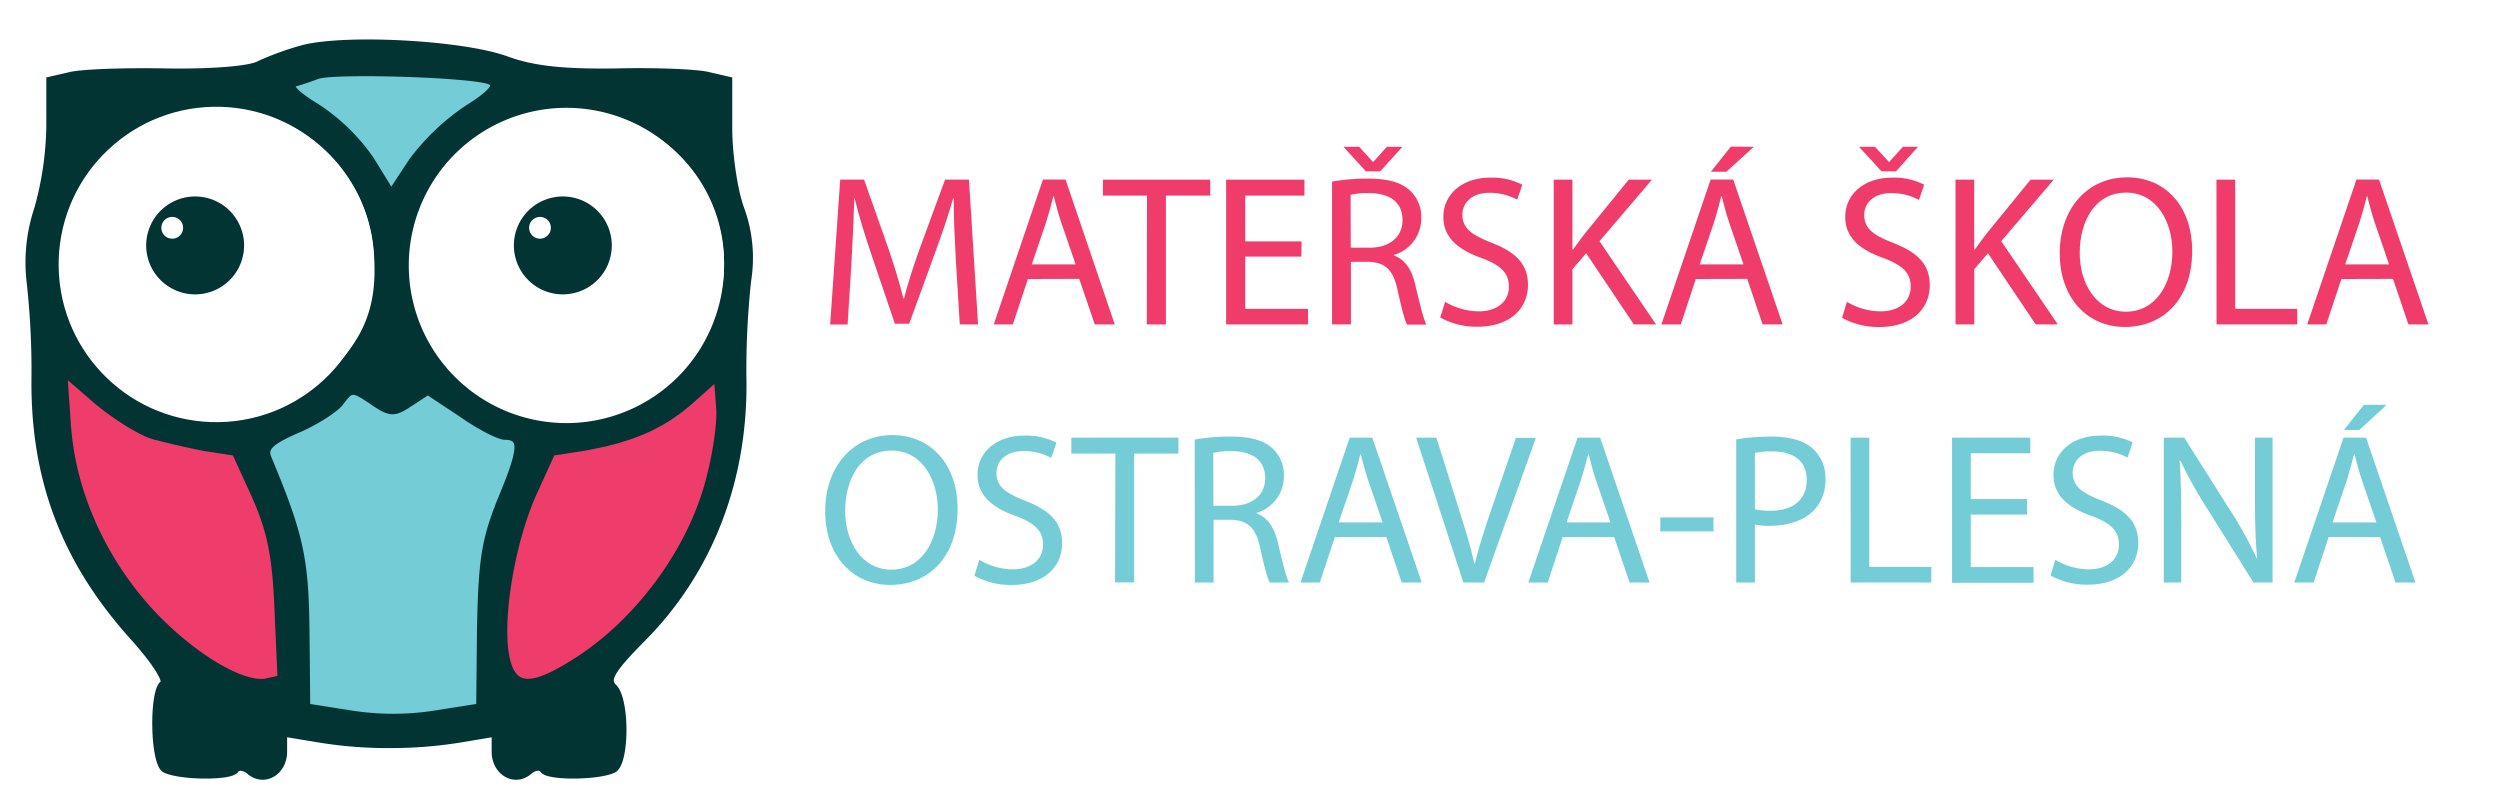 <svg id="Layer_1" data-name="Layer 1" xmlns="http://www.w3.org/2000/svg" viewBox="0 0 524 170.2"><rect x="0" y="0" width="524" height="170.2" fill="#333333" stroke="none"/><defs><style>.cls-1,.cls-5{fill:#fff;}.cls-2,.cls-7{fill:#74cdd6;}.cls-2{stroke:#74cdd6;}.cls-2,.cls-3,.cls-4,.cls-5{stroke-width:1.4px;}.cls-3{fill:#ef3d6b;stroke:#ef3d6b;}.cls-4{fill:#033434;stroke:#033434;}.cls-5{stroke:#fff;}.cls-6{fill:#ef3c6a;}</style></defs><rect class="cls-1" width="524" height="168"/><rect class="cls-1" y="2.2" width="524" height="168"/><path class="cls-2" d="M75,15.39c-1.43.36-5.73,1.25-9.49,1.79l-7,1.07,8.06,5.2C71.07,26.14,76.09,31,77.88,34,81.1,39.39,84,41.19,84,37.78c0-3.22,10.75-14,16.31-16.3,5-2,5.19-2.33,2.33-3.58-4.3-1.44-24-3.41-27.6-2.51ZM69.82,85.25c-1.73,1.91-5.72,4.33-9,5.55-4.16,1.56-5.72,2.94-5,4.85.52,1.39,2.61,7.28,4.68,13,2.77,7.79,3.81,14.2,3.81,26.34v15.77l5.2,1c6.59,1.38,20.11,1.38,26.52,0l5-1,.17-16.64c.18-13.86.87-18.89,4.68-28.77,2.6-6.41,4.68-12.13,4.68-12.48s-1-.69-2.25-.69c-1.39,0-5.9-2.25-10.06-5.2l-7.62-5-4,2.59C83,87,82.13,87,78.49,84.55,73.29,81.09,73.63,81.09,69.82,85.25Z" transform="translate(0 0)"/><path class="cls-3" d="M11.41,84.37c3,21.06,7.78,31.68,19.82,44.77,9.91,10.45,20.35,17.53,24.24,16.11a8.71,8.71,0,0,0,3.72-5.49c1.77-6.55-1.95-25.83-7.08-36.81l-4.42-9.73H41.85c-7.44,0-20.36-5.84-26.73-12l-4.95-4.78,1.24,8Zm141.12-1,1.24-8-5,4.78c-6.36,6.19-19.28,12-26.72,12h-5.84l-4.42,9.74c-5.13,11-8.85,30.26-7.08,36.8a8.71,8.71,0,0,0,3.72,5.49c3.89,1.42,14.33-5.66,24.24-16.1,12-13.1,16.81-23.72,19.82-44.78Z" transform="translate(0 0)"/><path class="cls-4" d="M63.7,10.09a60.68,60.68,0,0,0-9.33,3.35c-1.9,1.12-10.12,1.76-19.61,1.6-8.85-.16-18,.16-20.23.8l-4.12.95v9.58A67.58,67.58,0,0,1,7.88,43.76,35.27,35.27,0,0,0,6.3,59.24a169.65,169.65,0,0,1,1,19.63c-.32,21.54,6.33,38.77,20.56,54.58,4.58,5.1,7.27,9.25,6.32,9.89-2.21,1.43-2.06,16.28.32,17.87,2.84,1.6,13.91,1.75,14.86.16.47-.79,1.9-.64,3,.32,3,2.55,7.12.16,7.12-4.15v-3.83l6.79,1.12a88.88,88.88,0,0,0,15.34,1.27,92.06,92.06,0,0,0,15.5-1.27l6.64-1.12v3.83c0,4.31,4.11,6.7,7.12,4.15,1.1-1,2.53-1.11,3-.32,1,1.59,12,1.44,14.86-.16,2.53-1.75,2.53-14.84-.16-17.23-1.58-1.6-.31-3.67,6.17-10.22,14.07-14.2,21.5-33.51,21-55a177.07,177.07,0,0,1,1-19.95,29.83,29.83,0,0,0-1.43-15c-1.42-3.83-2.53-11.49-2.53-16.91V16.79l-4.11-.95c-2.21-.64-11.06-1-19.44-.8-11.07.16-17.4-.48-23.09-2.56C96.9,9.13,72.71,7.86,63.7,10.09Zm39.23,7c1.44.8,0,2.56-5.11,5.75a47.57,47.57,0,0,0-11.49,11L82,40.41l-4.31-7a41.17,41.17,0,0,0-11.33-11c-4.47-2.71-6.06-4.47-4.63-4.95,1.28-.32,3.52-1.12,4.79-1.59,3.51-1.28,34-.33,36.39,1.27ZM62.55,26.53A33.12,33.12,0,0,1,79,52.22c1,11.33-1.6,18.51-9.26,26.17-11,11-27.92,12.77-42.12,4.47-5.27-3.19-8.14-6.39-11.33-12.93C10.53,58.28,11.17,46.63,18,36.74,24.89,27,33,22.86,45.8,22.86,53.62,22.86,57.77,23.81,62.55,26.53Zm76,1.91a32.45,32.45,0,0,1,3.19,50.75c-7.82,7-15.8,9.57-26.65,8.77A32.16,32.16,0,0,1,85.69,55.73c0-9.25,4.15-19.31,9.74-24.26,7.82-7,12.92-8.61,24.89-8.13,9.74.31,12.45,1.11,18.2,5.1ZM32.07,91.32c2.72.79,7.66,1.91,11,2.55l6.23.95,4.15,9.1c3.19,7.19,4.31,12.29,4.78,23.78l.64,14.52-2.87.64c-4.79,1.12-14.84-4.79-23.14-13.24C22,118.45,15.32,103.92,14.2,89.56l-.8-11.49L20.26,84c3.83,3.19,9.1,6.54,11.81,7.34Zm116,11.33c-4.14,13.72-14.2,27.13-26,35.11-10.85,7.17-14.84,7-16.12-.8-1.28-8.3,1.44-23.62,5.75-33.35l4-8.79,6.22-.95c10.21-1.76,16.6-4.46,22.66-9.74l5.75-5.1.47,6.38C151.12,88.93,149.84,96.75,148.09,102.65ZM78.51,84.45c3.35,2.24,4.15,2.24,7.5,0l3.67-2.39,7,4.63c3.83,2.72,8,4.79,9.1,4.79,3.83,0,3.67,2.55-.64,12.92-3.51,8.62-4.15,12.77-4.46,27l-.17,16.75-9.09,1.44a56.86,56.86,0,0,1-18,0l-9.09-1.44-.16-16c-.16-15.16-1.28-20.11-8-36.23-.8-2.07.48-3.34,5.91-5.74,3.82-1.6,7.81-4.15,9.09-5.59,2.55-3.35,2.55-3.35,7.34-.16Z" transform="translate(0 0)"/><circle class="cls-5" cx="45.46" cy="55.64" r="32.34" transform="matrix(0.03, -1, 1, 0.03, -11.66, 99.22)"/><path class="cls-5" d="M151.06,55.64A32.34,32.34,0,1,1,118.72,23.3,32.33,32.33,0,0,1,151.06,55.64Z" transform="translate(0 0)"/><path class="cls-4" d="M50.46,51.44a9.56,9.56,0,1,1-9.56-9.56A9.56,9.56,0,0,1,50.46,51.44Z" transform="translate(0 0)"/><path class="cls-5" d="M37.68,47.75a1.58,1.58,0,1,1-1.57-1.58A1.57,1.57,0,0,1,37.68,47.75Z" transform="translate(0 0)"/><path class="cls-4" d="M127.53,51.44A9.56,9.56,0,1,1,118,41.88,9.56,9.56,0,0,1,127.53,51.44Z" transform="translate(0 0)"/><path class="cls-5" d="M114.76,47.75a1.58,1.58,0,1,1-1.58-1.58A1.57,1.57,0,0,1,114.76,47.75Z" transform="translate(0 0)"/><path class="cls-6" d="M200.35,54.7c-.22-4.24-.49-9.33-.45-13.12h-.13c-1,3.56-2.3,7.35-3.83,11.54l-5.37,14.73h-3l-4.91-14.46c-1.44-4.28-2.66-8.2-3.52-11.81h-.09c-.09,3.79-.31,8.88-.58,13.43l-.81,13H174l2.11-30.37h5l5.18,14.69c1.26,3.74,2.3,7.08,3.06,10.23h.14c.76-3.06,1.84-6.4,3.2-10.23l5.4-14.69h5L205,68h-3.83Z" transform="translate(0 0)"/><path class="cls-6" d="M215.45,58.48,212.29,68h-4l10.31-30.37h4.74L233.65,68h-4.19l-3.25-9.55Zm10-3.06-3-8.74c-.68-2-1.13-3.79-1.58-5.55h-.09c-.45,1.81-.94,3.65-1.53,5.5l-3,8.79Z" transform="translate(0 0)"/><path class="cls-6" d="M240.41,41h-9.24V37.66h22.49V41h-9.29V68h-4Z" transform="translate(0 0)"/><path class="cls-6" d="M272.76,53.79H261V64.74h13.16V68H257V37.66h16.41V41H261v9.6h11.81Z" transform="translate(0 0)"/><path class="cls-6" d="M279.2,38.07a40.44,40.44,0,0,1,7.53-.63c4.19,0,6.89.76,8.78,2.48a7.52,7.52,0,0,1,2.39,5.76,8,8,0,0,1-5.72,7.75v.14c2.34.81,3.74,3,4.46,6.13,1,4.23,1.71,7.16,2.34,8.33h-4.05c-.5-.85-1.17-3.47-2-7.25-.9-4.19-2.52-5.77-6.08-5.9h-3.7V68H279.2Zm7.08-2.16-4.69-5.14h3.29l2.88,3.15h.09l2.84-3.15h3.25l-4.64,5.14Zm-3.16,16h4c4.19,0,6.85-2.3,6.85-5.77,0-3.92-2.84-5.63-7-5.67a16.14,16.14,0,0,0-3.88.36Z" transform="translate(0 0)"/><path class="cls-6" d="M302.9,63.26a13.93,13.93,0,0,0,7,2c4,0,6.36-2.12,6.36-5.18,0-2.84-1.63-4.46-5.73-6-4.95-1.76-8-4.33-8-8.61,0-4.73,3.92-8.24,9.83-8.24a13.75,13.75,0,0,1,6.71,1.49L318,41.85a12.11,12.11,0,0,0-5.77-1.44c-4.15,0-5.72,2.48-5.72,4.55,0,2.84,1.85,4.24,6,5.86,5.13,2,7.75,4.46,7.75,8.92,0,4.69-3.47,8.74-10.64,8.74a15.7,15.7,0,0,1-7.75-1.93Z" transform="translate(0 0)"/><path class="cls-6" d="M325.66,37.66h3.92V52.31h.13c.81-1.17,1.62-2.25,2.39-3.25l9.28-11.4h4.87l-11,12.89L347.11,68h-4.65l-10-14.91-2.88,3.33V68h-3.92Z" transform="translate(0 0)"/><path class="cls-6" d="M355.44,58.48,352.29,68h-4.06l10.32-30.37h4.73L373.64,68h-4.19l-3.24-9.55Zm10-3.06-3-8.74c-.67-2-1.12-3.79-1.57-5.55h-.09c-.45,1.81-.95,3.65-1.53,5.5l-3,8.79Zm2.16-24.65L361.84,36h-3.25l4.2-5.27Z" transform="translate(0 0)"/><path class="cls-6" d="M387.12,63.26a13.86,13.86,0,0,0,7,2c4,0,6.36-2.12,6.36-5.18,0-2.84-1.62-4.46-5.72-6-5-1.76-8-4.33-8-8.61,0-4.73,3.92-8.24,9.83-8.24a13.72,13.72,0,0,1,6.71,1.49l-1.08,3.19a12.11,12.11,0,0,0-5.77-1.44c-4.14,0-5.72,2.48-5.72,4.55,0,2.84,1.85,4.24,6,5.86,5.13,2,7.75,4.46,7.75,8.92,0,4.69-3.47,8.74-10.64,8.74a15.76,15.76,0,0,1-7.75-1.93Zm7.25-27.35-4.73-5.14H393l2.89,3.15H396l2.84-3.15H402l-4.59,5.14Z" transform="translate(0 0)"/><path class="cls-6" d="M409.87,37.66h3.92V52.31h.13c.82-1.17,1.63-2.25,2.39-3.25l9.29-11.4h4.86l-11,12.89L431.32,68h-4.64l-10-14.91-2.88,3.33V68h-3.92Z" transform="translate(0 0)"/><path class="cls-6" d="M459.48,52.53c0,10.46-6.35,16-14.1,16-8,0-13.66-6.22-13.66-15.41,0-9.64,6-15.95,14.11-15.95C454.12,37.17,459.48,43.52,459.48,52.53Zm-23.57.5c0,6.49,3.52,12.3,9.69,12.3s9.73-5.72,9.73-12.62c0-6-3.15-12.34-9.68-12.34S435.91,46.36,435.91,53Z" transform="translate(0 0)"/><path class="cls-6" d="M464.57,37.66h3.92V64.74h13V68h-16.9Z" transform="translate(0 0)"/><path class="cls-6" d="M490.75,58.48,487.59,68h-4l10.32-30.37h4.73L509,68h-4.19l-3.24-9.55Zm10-3.06-3-8.74c-.67-2-1.12-3.79-1.57-5.55h-.09c-.46,1.81-.95,3.65-1.54,5.5l-3,8.79Z" transform="translate(0 0)"/><path class="cls-7" d="M200.71,106.6c0,10.46-6.35,16-14.1,16-8,0-13.65-6.22-13.65-15.41,0-9.64,6-16,14.1-16C195.35,91.24,200.71,97.59,200.71,106.6Zm-23.56.5c0,6.49,3.51,12.3,9.68,12.3s9.74-5.72,9.74-12.62c0-6-3.16-12.34-9.69-12.34S177.15,100.43,177.15,107.1Z" transform="translate(0 0)"/><path class="cls-7" d="M205.26,117.33a13.93,13.93,0,0,0,7,2c4,0,6.36-2.12,6.36-5.18,0-2.84-1.63-4.46-5.73-6-4.95-1.76-8-4.33-8-8.61,0-4.73,3.92-8.24,9.82-8.24a13.77,13.77,0,0,1,6.72,1.49l-1.08,3.19a12.11,12.11,0,0,0-5.77-1.44c-4.15,0-5.72,2.48-5.72,4.55,0,2.84,1.84,4.24,6,5.86,5.14,2,7.76,4.46,7.76,8.92,0,4.69-3.47,8.74-10.64,8.74a15.7,15.7,0,0,1-7.75-1.93Z" transform="translate(0 0)"/><path class="cls-7" d="M233.78,95.07h-9.23V91.73H247v3.34h-9.28v27h-4Z" transform="translate(0 0)"/><path class="cls-7" d="M250.41,92.14a40.44,40.44,0,0,1,7.53-.63c4.19,0,6.89.76,8.78,2.48a7.56,7.56,0,0,1,2.39,5.76,8,8,0,0,1-5.72,7.75v.14c2.34.81,3.74,3,4.46,6.13,1,4.23,1.71,7.16,2.34,8.33h-4.05c-.5-.85-1.18-3.47-2-7.25-.9-4.19-2.53-5.77-6.08-5.9h-3.7V122.1h-3.92ZM254.33,106h4c4.19,0,6.85-2.3,6.85-5.77,0-3.92-2.84-5.63-7-5.67a16.14,16.14,0,0,0-3.88.36Z" transform="translate(0 0)"/><path class="cls-7" d="M279.79,112.55l-3.16,9.55h-4.05L282.9,91.73h4.73L298,122.1H293.8l-3.24-9.55Zm10-3.06-3-8.74c-.67-2-1.12-3.79-1.58-5.55h-.09c-.45,1.81-.94,3.65-1.53,5.5l-3,8.79Z" transform="translate(0 0)"/><path class="cls-7" d="M306.73,122.1l-9.91-30.37h4.24l4.73,15c1.3,4.1,2.43,7.8,3.24,11.36h.09c.86-3.52,2.12-7.35,3.47-11.31l5.14-15h4.19L311.06,122.1Z" transform="translate(0 0)"/><path class="cls-7" d="M327.55,112.55l-3.15,9.55h-4.06l10.32-30.37h4.73l10.36,30.37h-4.19l-3.24-9.55Zm10-3.06-3-8.74c-.68-2-1.13-3.79-1.58-5.55h-.09c-.45,1.81-.95,3.65-1.53,5.5l-3,8.79Z" transform="translate(0 0)"/><path class="cls-7" d="M359.14,108.45v2.93H348v-2.93Z" transform="translate(0 0)"/><path class="cls-7" d="M363.91,92.09a46.12,46.12,0,0,1,7.53-.58c3.87,0,6.71.9,8.51,2.52a8.15,8.15,0,0,1,2.66,6.35,8.94,8.94,0,0,1-2.34,6.49c-2.07,2.21-5.45,3.34-9.28,3.34a13.79,13.79,0,0,1-3.16-.27V122.1h-3.92Zm3.92,14.65a13.49,13.49,0,0,0,3.25.31c4.73,0,7.61-2.29,7.61-6.48,0-4-2.84-5.95-7.16-5.95a16.58,16.58,0,0,0-3.7.31Z" transform="translate(0 0)"/><path class="cls-7" d="M387.88,91.73h3.92v27.08h13v3.29h-16.9Z" transform="translate(0 0)"/><path class="cls-7" d="M424.88,107.86H413.07v11h13.16v3.29H409.15V91.73h16.4V95H413.07v9.6h11.81Z" transform="translate(0 0)"/><path class="cls-7" d="M430.78,117.33a13.87,13.87,0,0,0,7,2c4,0,6.35-2.12,6.35-5.18,0-2.84-1.62-4.46-5.72-6-5-1.76-8-4.33-8-8.61,0-4.73,3.92-8.24,9.82-8.24A13.72,13.72,0,0,1,447,92.73l-1.08,3.19a12.11,12.11,0,0,0-5.77-1.44c-4.14,0-5.72,2.48-5.72,4.55,0,2.84,1.85,4.24,6,5.86,5.14,2,7.75,4.46,7.75,8.92,0,4.69-3.47,8.74-10.63,8.74a15.7,15.7,0,0,1-7.75-1.93Z" transform="translate(0 0)"/><path class="cls-7" d="M453.53,122.1V91.73h4.28l9.73,15.37A84.73,84.73,0,0,1,473,117l.09,0c-.36-4-.45-7.75-.45-12.48V91.73h3.69V122.1h-4l-9.65-15.41a98.27,98.27,0,0,1-5.67-10.13l-.14,0c.23,3.83.32,7.48.32,12.53v13Z" transform="translate(0 0)"/><path class="cls-7" d="M488.09,112.55l-3.15,9.55h-4.06L491.2,91.73h4.73l10.36,30.37H502.1l-3.24-9.55Zm10-3.06-3-8.74c-.68-2-1.13-3.79-1.58-5.55h-.09c-.45,1.81-1,3.65-1.53,5.5l-3,8.79Zm2.16-24.65-5.72,5.27h-3.24l4.19-5.27Z" transform="translate(0 0)"/></svg>